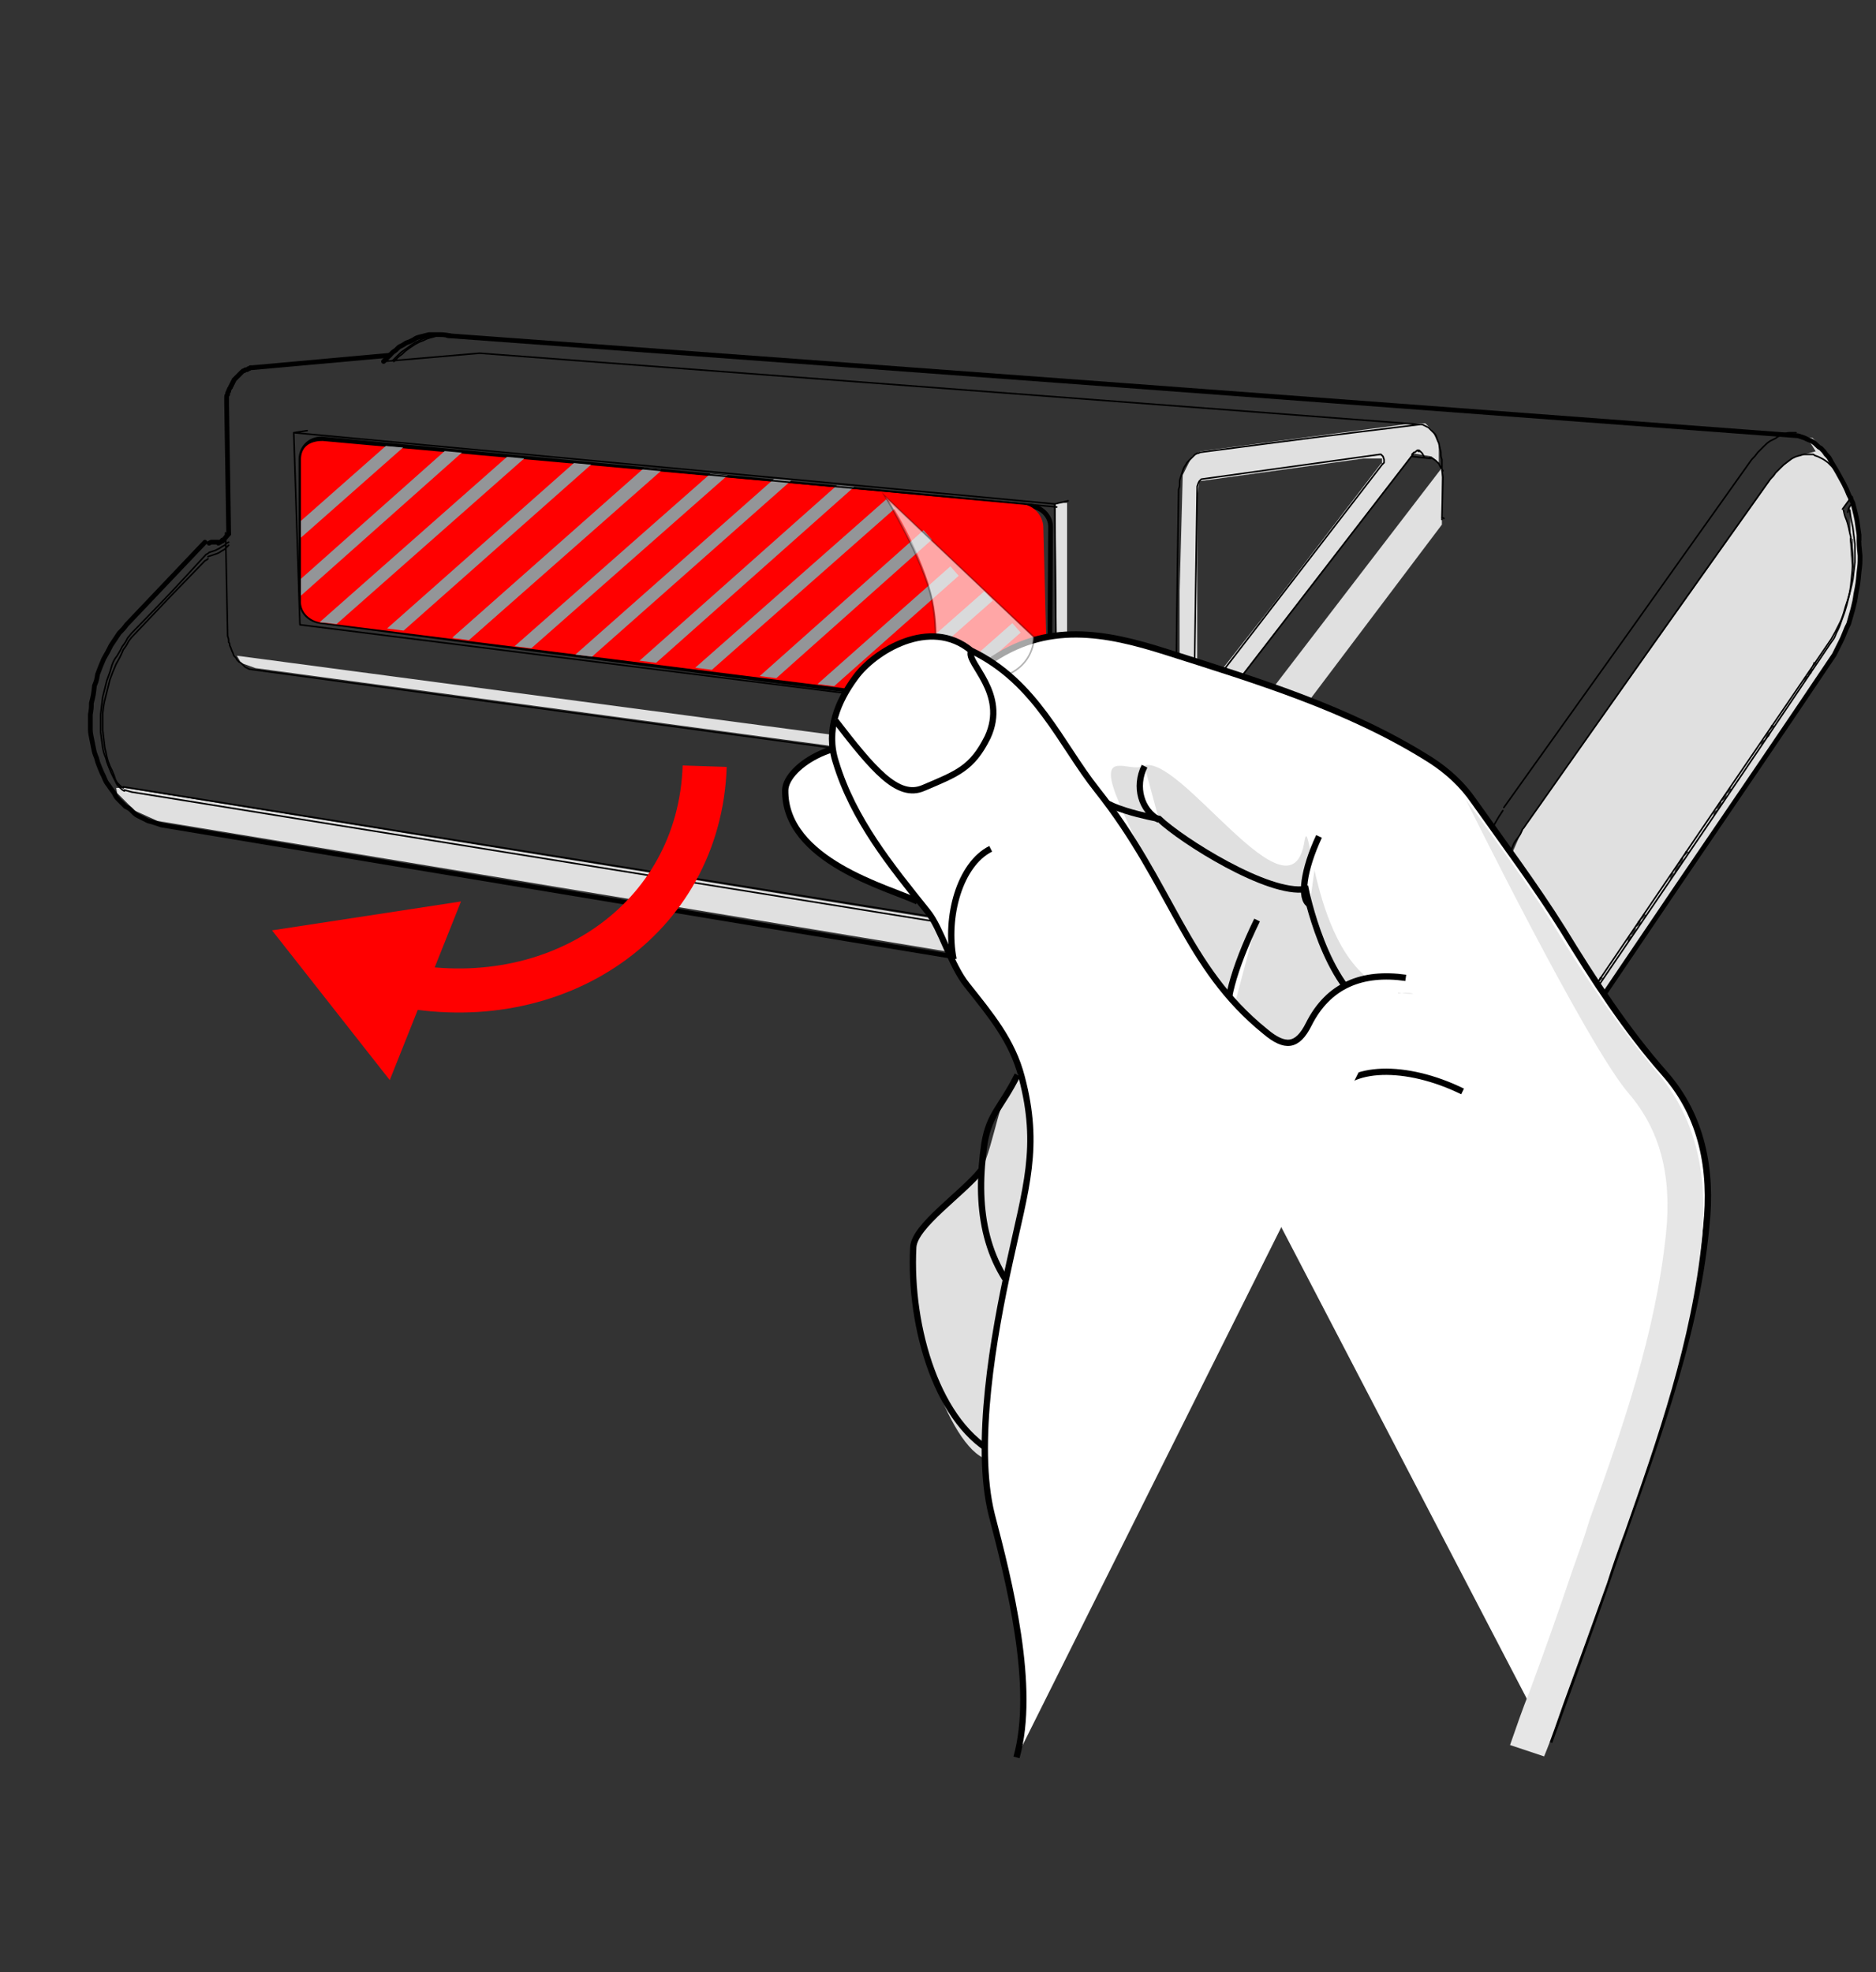 <?xml version="1.0" encoding="UTF-8"?>
<!-- Generator: Adobe Illustrator 27.6.1, SVG Export Plug-In . SVG Version: 6.00 Build 0)  --><svg xmlns="http://www.w3.org/2000/svg" version="1.1" id="Layer_2" x="0px" y="0px" width="298px" height="313.276px" viewBox="0 0 298 313.276" enable-background="new 0 0 298 313.276" xml:space="preserve">
<rect x="0" y="0" width="298" height="313.276" fill="#333333" stroke="none"/>
<g>
	<path fill-rule="evenodd" clip-rule="evenodd" fill="#E0E0E0" d="M227.404,68.244l1.148,2.296v2.952l-1.148-0.984   l-2.952-0.492l-33.787,43.792l-0.82,1.476l-0.164,3.28l0.984,0.656l-0.164,0.492l0.492,0.82   l-0.164,3.608h-2.296L40.59,106.132l-2.296-0.82l-0.656-1.148l146.958,19.518l2.788,0.164V93.831   l0.492-18.37l1.476-2.952l1.312-0.82l33.623-4.428h2.132L227.404,68.244z M289.238,71.033   l1.312,1.64l3.28,5.577v0.984l-0.984,1.476l1.148,4.756l0.328,5.413v-5.248l-0.328-0.164   l-0.164-5.085l0.492-0.492l0.492,0.82l0.82,5.249v4.1l-1.148,7.217l-2.132,5.413l-39.036,57.57   l-2.952,2.952l-2.952,2.46l-2.132,0.656h-3.116L25.009,130.406l-3.608-1.64l-2.788-2.788   l-0.164-0.82h1.312l213.549,34.443h3.936l2.952-1.476l0.328-0.984l-4.756,2.132l-0.82-1.64   l-0.492-1.148l-0.164-1.148l3.772-1.148v-10.825l1.148-5.577l2.296-5.249l1.312-2.132l39.2-55.273   l2.788-2.46l3.608-0.984l-0.82-1.312l-0.164-0.82h0.492L289.238,71.033z M167.702,79.889h1.804v33.787   l-0.492,0.328l-0.82,0.164l-0.328-0.492L167.702,79.889z M229.044,83.334l-28.211,37.396l-3.28,4.756   l-1.476,2.952l-1.968,5.905l0.328-14.925l34.607-45.104V83.334L229.044,83.334L229.044,83.334z    M294.159,90.878l-0.328-5.413l0.328,0.164V90.878z M288.582,105.312l-0.82,0.82l0.328-0.984   L288.582,105.312z M287.762,106.952l-0.656,0.492l0.328-0.984l0.492-0.328L287.762,106.952z    M287.106,107.772l-0.492,0.656v-0.82l0.656-0.328L287.106,107.772z M219.367,73.657l-17.222,22.47   l-11.973,15.253V78.905l0.328-2.46l26.079-3.608h2.952v0.82H219.367z M281.858,115.317l-0.82,0.82   l0.328-0.984L281.858,115.317z M281.037,116.957l-0.656,0.492l0.328-0.984l0.656-0.328   L281.037,116.957z M280.217,117.777l-0.492,0.82v-0.82l0.656-0.328L280.217,117.777z M275.133,125.322   l-0.82,0.82l0.328-0.984L275.133,125.322z M274.149,126.798l-0.656,0.492l0.328-0.984l0.492-0.328   L274.149,126.798z M273.329,128.11l-0.656,0.492l0.328-0.984l0.492-0.328L273.329,128.11z    M272.673,128.93l-0.492,0.82v-0.82l0.656-0.328L272.673,128.93z M268.244,135.327l-0.82,0.82   l0.328-0.984L268.244,135.327z M267.26,136.967l-0.656,0.492l0.328-0.984l0.492-0.328L267.26,136.967z    M266.604,138.115l-0.656,0.492l0.328-0.984l0.656-0.328L266.604,138.115z M265.784,138.935   l-0.492,0.82v-0.82l0.656-0.328L265.784,138.935z M261.52,145.332l-0.82,0.82l0.328-0.984   L261.52,145.332z M260.535,146.808l-0.656,0.492l0.328-0.984l0.492-0.328L260.535,146.808z    M259.715,148.12l-0.656,0.492l0.328-0.984l0.492-0.328L259.715,148.12z M259.059,148.94   l-0.492,0.82v-0.82l0.656-0.328L259.059,148.94z M254.631,155.337l-0.82,0.82l0.328-0.984   L254.631,155.337z M253.811,156.813l-0.656,0.492l0.328-0.984l0.492-0.328L253.811,156.813z    M227.404,160.585l1.968,1.148h-3.28l-4.428-0.656v-0.656l0.328-0.492L227.404,160.585z    M247.25,161.241l2.952-1.148l2.952-2.624l-0.164,0.656l-2.296,2.46l-2.952,1.476h-1.968   l-1.64-0.492l-0.164-0.492L247.25,161.241z"/>
	
		<path fill="none" stroke="#000000" stroke-width="0.249" stroke-linecap="round" stroke-linejoin="round" stroke-miterlimit="10" d="   M221.664,161.241L221.664,161.241c0-0.164,0-0.164,0-0.164s0,0,0-0.164c0,0,0,0,0-0.164c0,0,0,0,0-0.164   c0,0,0,0,0-0.164c0,0,0,0,0-0.164c0-0.164,0,0,0-0.164c0,0,0,0,0-0.164l0,0c0-0.164,0-0.164,0-0.164s0,0,0-0.164    M221.992,161.569L221.992,161.569c-0.164-0.164-0.164-0.164-0.164-0.164s0,0-0.164,0   c0-0.164,0-0.164-0.164-0.164c0,0,0,0,0-0.164l0,0 M221.992,161.569   c0.164,0.164,0.164,0.164,0.328,0.328c0.164,0.164,0.164,0.164,0.164,0.164   c0.164,0.164,0.164,0.164,0.328,0.328 M223.14,162.717c0.164,0.164,0.164,0.164,0.328,0.328   c0,0,0,0,0.164,0c0.328,0.164,0.328,0.164,0.492,0.328 M223.632,163.045   c0.164,0.164,0.164,0.164,0.328,0.328c0.328,0.164,0.328,0.164,0.492,0.328c0,0,0,0,0.164,0    M221.828,160.257l0.328-0.492 M221.992,161.569L221.992,161.569 M221.828,161.405L221.828,161.405   L221.828,161.405 M222.812,162.389L222.812,162.389 M222.32,161.897L222.32,161.897 M222.812,162.389   L222.812,162.389 M222.812,162.389l0.492,0.328l-0.328-0.164l0.164,0.164 M222.648,162.225   L222.648,162.225 M223.96,163.209l-0.328-0.328v-0.164l0.164,0.164 M224.616,163.538L224.616,163.538   L224.616,163.538 M223.632,162.881L223.632,162.881 M223.96,163.209L223.96,163.209L223.96,163.209   L223.96,163.209 M224.616,163.538l0.164,0.164L224.616,163.538 M224.944,163.702l-0.164-0.164   L224.944,163.702l0.328,0.164L224.944,163.702 M225.272,163.866l0.328,0.164L225.272,163.866    M225.928,164.194l-0.492-0.164 M226.256,164.194L226.256,164.194 M226.256,164.194L226.256,164.194    M225.928,164.194L225.928,164.194 M230.193,164.194l-0.328-0.164 M230.356,164.194L230.356,164.194    M231.833,164.85L231.833,164.85 M232.161,165.178L232.161,165.178 M232.981,165.342L232.981,165.342"/>
	
		<path fill="none" stroke="#000000" stroke-width="0.751" stroke-linecap="round" stroke-linejoin="round" stroke-miterlimit="10" d="   M233.145,165.342c0.328,0,0.328,0,0.492,0.164c0.164,0,0.164,0,0.328,0s0.164,0,0.164,0s0,0,0.164,0    M234.129,165.506C233.965,165.506,233.965,165.506,234.129,165.506c-0.164,0-0.164,0-0.328,0   c-0.164,0-0.164,0-0.164,0 M233.637,165.506c0.164,0,0.164,0,0.328,0s0.164,0,0.164,0   c0.164,0,0.164,0,0.164,0 M225.928,164.194L225.928,164.194L225.928,164.194 M225.928,164.194   L225.928,164.194l0.328,0.164h0.328l6.725,1.148 M226.092,164.194L226.092,164.194L226.092,164.194    M226.256,164.194L226.256,164.194 M226.256,164.194L226.256,164.194 M226.256,164.194L226.256,164.194    M226.42,164.194L226.42,164.194 M230.028,163.866l0.328,0.328l0.328,0.328l-0.328-0.164    M230.193,164.194L230.193,164.194 M230.685,164.358l0.164,0.164L230.685,164.358 M231.669,164.85   l-0.328-0.164l-0.492-0.328 M231.341,164.85l0.492,0.164l0.328,0.164l-0.328-0.164 M231.997,165.014   L231.997,165.014 M232.161,165.178l0.492,0.164 M232.981,165.342h-0.164h-0.164l-0.492-0.164h-0.164    M232.653,165.178h0.164l0.328,0.164 M232.981,165.342L232.981,165.342 M233.473,165.506h-0.328    M233.637,165.506h0.164H233.637 M233.801,165.506h0.164H233.801 M234.129,165.506L234.129,165.506"/>
	
		<path fill="none" stroke="#000000" stroke-width="0.249" stroke-linecap="round" stroke-linejoin="round" stroke-miterlimit="10" d="   M242.494,166.818c-0.328-0.164-0.328-0.164-0.656-0.164c-0.656-0.164-0.656-0.164-1.148-0.492   c-0.656-0.328-0.656-0.328-1.148-0.656c-0.492-0.492-0.492-0.492-0.984-0.82   c-0.492-0.492-0.492-0.492-0.984-0.984c-0.492-0.656-0.492-0.656-0.82-1.148   c-0.492-0.656-0.492-0.656-0.82-1.312c-0.328-0.492-0.328-0.492-0.492-0.984 M19.76,125.65   c-0.328-0.164-0.328-0.164-0.656-0.492c-0.328-0.328-0.328-0.328-0.492-0.492   c-0.328-0.656-0.328-0.656-0.656-1.312c-0.328-0.656-0.328-0.656-0.656-1.476   c-0.328-0.82-0.328-0.82-0.492-1.476c-0.328-0.82-0.328-0.82-0.492-1.64   c-0.164-1.312-0.164-1.312-0.328-2.46c0-1.312,0-1.312,0-2.788c0.164-1.312,0.164-1.312,0.328-2.788   c0.328-1.312,0.328-1.312,0.656-2.624c0.492-1.312,0.492-1.312,0.82-2.46   c0.328-0.82,0.328-0.82,0.82-1.476c0.492-0.82,0.492-0.82,0.82-1.476   c0.492-0.656,0.492-0.656,0.82-1.312c0.656-0.82,0.656-0.82,1.476-1.64   c5.577-5.741,5.577-5.741,10.989-11.645c0.328-0.164,0.328-0.164,0.492-0.328   c0.492-0.164,0.492-0.164,0.984-0.328c0.328-0.164,0.328-0.164,0.656-0.328   c0.492-0.328,0.492-0.328,0.82-0.492c0.328-0.328,0.328-0.328,0.656-0.492 M62.404,57.255   c0.492-0.492,0.492-0.492,0.82-0.82c0.492-0.492,0.492-0.492,0.984-0.82   c0.492-0.328,0.492-0.328,1.148-0.82c0.492-0.328,0.492-0.328,1.148-0.656   c0.656-0.328,0.656-0.328,1.148-0.492c0.656-0.164,0.656-0.164,1.148-0.328   c0.656-0.164,0.656-0.164,1.312-0.164c0.656,0,0.656,0,1.148,0 M239.541,158.781   c0.328,0.656,0.328,0.656,0.656,1.312c0.328,0.656,0.328,0.656,0.656,1.148   c0.492,0.492,0.492,0.492,0.82,0.984c0.492,0.492,0.492,0.492,0.82,0.82   c0.492,0.328,0.492,0.328,0.82,0.656c0.492,0.328,0.492,0.328,0.984,0.492   c0.492,0.164,0.492,0.164,0.984,0.328c0.492,0.164,0.492,0.164,0.984,0.164c0.492,0,0.492,0,0.984,0   c0.328-0.164,0.328,0,0.492-0.164c0.82-0.328,0.82-0.328,1.476-0.492   c0.82-0.492,0.82-0.492,1.476-0.984c0.82-0.656,0.82-0.656,1.476-1.312 M240.854,157.633   c0.328,0.492,0.328,0.492,0.656,0.984c0.328,0.492,0.328,0.492,0.656,0.82   c0.328,0.328,0.328,0.492,0.656,0.82c0.328,0.328,0.328,0.328,0.656,0.656   c0.328,0.328,0.328,0.328,0.656,0.492c0.492,0.328,0.492,0.328,0.82,0.492   c0.328,0.164,0.328,0.164,0.656,0.328 M245.446,161.897c0.492,0.164,0.492,0.164,0.82,0.164   c0.492,0,0.492,0,0.82,0c0.492-0.164,0.492-0.164,0.82-0.164c0.492-0.164,0.492-0.164,0.82-0.328   c0.492-0.164,0.492-0.328,0.82-0.492c0.492-0.328,0.492-0.328,0.82-0.492   c0.492-0.328,0.492-0.328,0.82-0.656c0.328-0.492,0.328-0.492,0.82-0.82   c0.328-0.492,0.328-0.492,0.656-0.82c0.492-0.492,0.492-0.492,0.82-0.984 M253.319,157.469   c18.862-27.719,18.862-27.719,37.56-55.437c0.492-0.656,0.492-0.656,0.82-1.476   c0.492-0.984,0.492-0.984,0.82-1.968c0.492-1.312,0.492-1.312,0.82-2.46   c0.328-1.312,0.328-1.312,0.656-2.624c0.164-0.656,0.164-0.656,0.328-1.476   c0.164-1.312,0.164-1.312,0.328-2.788c0-1.312,0-1.312,0-2.788   c-0.164-1.312-0.164-1.312-0.328-2.624c-0.328-1.476-0.328-1.476-0.492-2.788 M235.605,160.421   L20.908,125.814l-1.148-0.328 M25.501,131.062h0.492 M33.373,86.286L33.373,86.286 M34.849,86.122   L34.849,86.122 M34.849,86.122L34.849,86.122 M35.013,86.122L35.013,86.122 M69.457,53.155   l0.656,0.164 M227.076,160.585l0.328,0.164l-5.905-0.984h-0.492 M220.844,159.601h0.328    M227.076,160.585l0.492,0.164l-0.164-0.164 M227.568,160.749l0.164,0.164L227.568,160.749   L227.568,160.749 M227.732,160.913L227.732,160.913l-0.328-0.164 M227.568,160.749l0.82,0.328   l-0.328-0.164 M228.388,161.241l0.164,0.164L228.388,161.241 M228.88,161.569l0.328,0.164l-0.492-0.492   L228.88,161.569 M229.536,162.225l0.328,0.328l-0.656-0.82l0.164,0.164l-0.328-0.328    M229.536,162.225l-0.164-0.164 M229.864,162.553l1.148,1.312l-0.328-0.328 M230.028,162.553   l0.492,0.492l-0.164-0.164 M230.685,163.373l-0.328-0.328 M230.521,163.209l-0.164-0.164l0.656,0.656    M230.521,163.045L230.521,163.045 M231.013,163.702l0.492,0.328l-0.328-0.164 M231.505,164.194   L231.505,164.194 M231.669,164.194l1.148,0.656l0.656,0.328h-0.164 M232.325,164.686l-0.164-0.164    M233.145,165.178l0.328,0.164l-0.164-0.164 M233.637,165.342L233.637,165.342h-0.164 M233.801,165.342   L233.801,165.342h-0.164 M233.965,165.342l0.164,0.164L233.965,165.342 M234.129,165.506   L234.129,165.506 M235.605,160.421l3.936-1.64 M239.705,157.305l0.984,0.164h-0.164l-0.164,0.164   l-0.82,1.148 M240.525,157.469L240.525,157.469 M240.69,157.469l0.328,0.164 M293.503,81.365l0.164-0.656   l0.656-0.984 M250.695,162.881l-0.656,0.656"/>
	
		<path fill="none" stroke="#000000" stroke-width="0.751" stroke-linecap="round" stroke-linejoin="round" stroke-miterlimit="10" d="   M224.616,164.03c-99.558-16.402-99.558-16.402-198.951-32.967c-0.492-0.164-0.492-0.164-0.984-0.328   c-0.492-0.164-0.492-0.164-1.148-0.328c-0.656-0.328-0.656-0.328-1.312-0.656   c-0.656-0.328-0.656-0.328-1.148-0.82c-0.492-0.492-0.492-0.492-1.148-0.82   c-0.492-0.492-0.492-0.492-0.984-0.984c-0.492-0.492-0.492-0.492-0.82-1.148   c-0.492-0.656-0.492-0.656-0.82-1.148c-0.492-0.656-0.492-0.656-0.82-1.476   c-0.328-0.656-0.328-0.656-0.656-1.476c-0.328-0.82-0.328-0.82-0.492-1.476   c-0.328-0.82-0.328-0.82-0.492-1.64c-0.164-0.82-0.164-0.82-0.328-1.64   c-0.164-0.82-0.164-0.82-0.164-1.804s0-0.984,0-1.804c0.164-0.984,0.164-0.984,0.164-1.804   c0.328-1.312,0.328-1.312,0.492-2.788c0.328-0.82,0.328-0.82,0.492-1.804   c0.492-1.312,0.492-1.312,0.984-2.46c0.656-1.148,0.656-1.148,1.148-2.132   c0.656-0.984,0.656-0.984,1.312-1.968c0.656-0.656,0.656-0.656,1.148-1.312   c6.233-6.561,6.233-6.561,12.465-13.121 M71.425,53.319c-0.984-0.164-0.984-0.164-1.968-0.164   c-0.656,0-0.656,0-1.312,0c-0.656,0.164-0.656,0.164-1.312,0.328   c-0.656,0.164-0.656,0.164-1.148,0.492c-0.656,0.328-0.656,0.328-1.148,0.492   c-0.492,0.328-0.492,0.328-1.148,0.656c-0.492,0.492-0.492,0.492-0.984,0.82   c-0.82,0.82-0.82,0.82-1.476,1.476 M235.441,165.67c3.608,0.656,3.608,0.656,7.053,1.148   c0.656,0,0.656,0,1.148,0.164c0.328,0,0.328,0,0.656-0.164c0.656-0.164,0.656-0.164,1.312-0.328   c0.656-0.328,0.656-0.328,1.312-0.492c0.656-0.328,0.656-0.328,1.148-0.656   c0.82-0.656,0.82-0.656,1.64-1.312c1.476-1.476,1.476-1.476,2.788-2.952   c0.656-0.82,0.656-0.82,1.312-1.64c12.629-18.698,12.629-18.698,25.258-37.232   c6.233-9.185,6.233-9.185,12.301-18.206c0.492-0.984,0.492-0.984,0.984-1.968   c0.328-0.656,0.328-0.656,0.656-1.476c0.328-0.82,0.328-0.82,0.656-1.476   c0.328-1.148,0.328-1.148,0.656-2.296c0.328-1.312,0.328-1.312,0.492-2.46   c0.328-1.64,0.328-1.64,0.492-3.444c0.164-1.312,0.164-1.312,0.164-2.624   c-0.164-1.64-0.164-1.64-0.164-3.28c-0.164-1.148-0.164-1.148-0.328-2.296   c-0.164-0.82-0.164-0.82-0.328-1.476c-0.164-0.656-0.164-0.656-0.328-1.312   c-0.164-0.328-0.164-0.328-0.328-0.656 M223.796,163.702l0.82,0.328 M33.209,86.286l0.328-0.164   h1.148h-0.164 M34.685,86.286L34.685,86.286l0.328-0.164l0.328-0.328l-0.164,0.164 M36.326,84.81   l-0.984,1.148 M35.013,86.122L35.013,86.122 M35.341,85.794L35.341,85.794 M220.844,159.765   L220.844,159.765L220.844,159.765 M220.844,159.601L220.844,159.601 M221.5,162.389l0.656,0.492   l-0.328-0.328 M222.32,162.881L222.32,162.881 M224.616,164.03l0.492,0.164L224.616,164.03    M224.944,164.03h0.492H224.944 M225.272,164.03h0.656h-0.164 M225.764,164.194L225.764,164.194    M234.457,165.506l-0.328-0.164L234.457,165.506L234.457,165.506 M234.785,165.67h-0.164l0.492,0.164   l-0.656-0.164 M234.949,165.67h0.328H234.949 M235.113,165.67l0.328,0.164L235.113,165.67    M235.441,165.67L235.441,165.67L235.441,165.67 M245.446,161.897L245.446,161.897"/>
	
		<path fill="none" stroke="#000000" stroke-width="0.249" stroke-linecap="round" stroke-linejoin="round" stroke-miterlimit="10" d="   M225.6,67.424c-17.386,2.132-17.386,2.132-34.935,4.428c-0.328,0.164-0.328,0.164-0.492,0.164   c-0.328,0.164-0.328,0.164-0.492,0.328c-0.164,0.164-0.164,0.164-0.328,0.328   c-0.328,0.328-0.328,0.328-0.492,0.492c-0.328,0.328-0.328,0.328-0.492,0.656   c-0.328,0.492-0.328,0.492-0.492,0.984c-0.164,0.492-0.164,0.492-0.328,0.984   c-0.164,0.492-0.164,0.492-0.164,0.984c0,0.492,0,0.492-0.164,0.984   c-0.328,21.978-0.328,21.978-0.492,43.792c0,0.656,0,0.656,0.164,1.148s0.164,0.492,0.328,0.984   c0.164,0.492,0.164,0.492,0.328,0.82c0.164,0.328,0.164,0.328,0.164,0.492   c0.328,0.328,0.328,0.328,0.492,0.656c0.328,0.328,0.328,0.328,0.492,0.656   c0.328,0.164,0.328,0.164,0.656,0.492c0.328,0.164,0.328,0.164,0.656,0.164 M190.009,126.634   c-75.119-10.169-75.119-10.169-150.403-20.338c-0.328-0.164-0.328-0.164-0.656-0.328   c-0.164-0.164-0.164-0.164-0.328-0.328c-0.328-0.328-0.328-0.328-0.656-0.492   c-0.328-0.328-0.328-0.328-0.492-0.656c-0.164-0.164-0.164-0.164-0.328-0.328   c-0.164-0.492-0.164-0.492-0.328-0.82c-0.164-0.492-0.164-0.492-0.328-0.82   c0-0.328,0-0.328-0.164-0.492c0-0.492,0-0.492-0.164-0.984c-0.164-8.201-0.164-8.201-0.328-16.402    M226.256,72.673c-0.164-0.328-0.164-0.328-0.328-0.656c-0.164-0.164-0.164-0.164-0.328-0.328   c-0.164-0.164-0.164-0.164-0.328-0.164 M225.272,71.525c-0.164,0-0.164,0-0.328,0.164   c-0.164,0.164-0.164,0.164-0.328,0.164c-0.164,0.164-0.164,0.164-0.328,0.328 M224.452,72.181   c-17.222,22.306-17.222,22.306-34.443,44.612c-0.164,0.328-0.164,0.328-0.328,0.656   c-0.164,0.328-0.164,0.328-0.164,0.656c0,0.328,0,0.328,0,0.656c0,1.148,0,1.148,0,2.132   c0.164,0.328,0.164,0.328,0.164,0.656c0.164,0.328,0.164,0.328,0.328,0.656 M225.6,67.424   c0.328,0,0.328,0,0.656,0.164c0.328,0.164,0.328,0.164,0.656,0.328   c0.328,0.328,0.328,0.328,0.492,0.492c0.164,0.164,0.164,0.164,0.328,0.328   c0.328,0.328,0.328,0.328,0.492,0.82c0.164,0.492,0.164,0.492,0.328,0.82   c0.164,0.82,0.164,0.82,0.328,1.476c0,0.656,0,0.656,0.164,1.148c0,0.656,0,0.656,0,1.312    M60.928,57.419l15.253-1.312l149.419,11.317 M225.6,71.689h-0.328 M190.173,121.877l0.492,0.328   l0.492,0.164 M190.009,111.216l-0.164-0.328l-0.164-0.328l0.492-33.295l0.164-0.492l0.164-0.328   l0.164-0.164l0.164-0.164l28.375-3.936h0.164l0.328,0.328l0.164,0.492v0.492l-0.328,0.328   l-28.703,37.232l-0.164,0.164l-0.164,0.164h-0.164L190.009,111.216 M190.993,126.47l-0.492,0.164   h-0.492"/>
	
		<path fill="none" stroke="#000000" stroke-width="0.751" stroke-linecap="round" stroke-linejoin="round" stroke-miterlimit="10" d="   M36.326,84.81c-0.164-10.333-0.164-10.333-0.328-20.666c0-0.164,0-0.164,0-0.492   c0-0.164,0-0.164,0-0.492c0-0.328,0-0.328,0.164-0.492c0-0.328,0-0.328,0.164-0.492   c0-0.164,0-0.164,0.164-0.492c0.164-0.164,0.164-0.164,0.164-0.328   c0.164-0.164,0.164-0.164,0.164-0.328c0.164-0.164,0.164-0.164,0.164-0.328   c0.164-0.164,0.164-0.164,0.164-0.328c0.164-0.164,0.164-0.164,0.328-0.328   c0.164-0.164,0.164-0.164,0.328-0.328c0.164-0.164,0.164-0.164,0.328-0.328   c0.164-0.164,0.164-0.164,0.328-0.328c0.164-0.164,0.164-0.164,0.328-0.164   c0.164-0.164,0.164-0.164,0.328-0.164c0.164,0,0.164,0,0.328-0.164c0.164,0,0.164,0,0.328-0.164   c0.164,0,0.164,0,0.328,0c10.825-0.984,10.825-0.984,21.814-1.968"/>
	
		<path fill="none" stroke="#000000" stroke-width="0.249" stroke-linecap="round" stroke-linejoin="round" stroke-miterlimit="10" d="   M245.61,161.077c-0.492-0.164-0.492-0.164-0.984-0.328c-0.328-0.164-0.328-0.164-0.492-0.328   c-0.328-0.328-0.328-0.164-0.656-0.492c-0.492-0.492-0.492-0.492-0.984-0.984   c-0.492-0.656-0.492-0.656-0.82-1.148c-0.328-0.656-0.328-0.656-0.656-1.312   c-0.328-0.492-0.328-0.492-0.492-0.82 M19.596,125.158c-0.328-0.164-0.328-0.164-0.492-0.328   c-0.328-0.328-0.328-0.328-0.492-0.492c-0.328-0.492-0.328-0.656-0.492-1.148   c-0.328-0.82-0.328-0.82-0.656-1.476c-0.328-0.82-0.328-0.82-0.492-1.476   c-0.164-0.82-0.164-0.82-0.328-1.476c-0.164-1.476-0.164-1.476-0.328-2.788c0-1.312,0-1.312,0-2.624   c0.164-1.476,0.164-1.476,0.492-2.788c0.328-1.312,0.328-1.312,0.656-2.624   c0.492-1.312,0.492-1.312,0.984-2.46c0.656-1.148,0.656-1.148,1.148-2.296   c0.492-0.656,0.492-0.656,0.82-1.312c0.492-0.656,0.492-0.656,0.984-1.148   c5.577-5.905,5.577-5.905,11.153-11.645c0.328-0.164,0.328-0.164,0.492-0.328 M33.045,88.418   c0.492-0.164,0.492-0.164,0.984-0.328c0.492-0.164,0.492-0.164,0.82-0.328   c0.492-0.328,0.492-0.328,0.82-0.492c0.328-0.328,0.328-0.328,0.656-0.656 M71.097,53.319   c-0.492,0-0.492,0-0.984,0c-0.656,0-0.656,0-1.148,0.164c-0.656,0.164-0.656,0.164-1.148,0.328   c-0.656,0.328-0.656,0.328-1.148,0.492c-0.656,0.328-0.656,0.328-1.148,0.656   c-0.492,0.328-0.492,0.328-1.148,0.82c-0.492,0.492-0.492,0.492-0.984,0.82   c-0.492,0.492-0.492,0.492-0.82,0.82 M235.277,159.765c-0.328-0.82-0.328-0.82-0.656-1.476   c-0.328-1.148-0.328-1.148-0.656-2.132c-0.164-0.656-0.164-0.656-0.328-1.312   c-0.164-0.984-0.164-0.984-0.328-1.968c-0.164-1.64-0.164-1.64-0.328-3.28c0-1.148,0-1.148,0-2.132   c0-1.148,0-1.148,0.164-2.296c0.328-1.804,0.328-1.804,0.492-3.444   c0.328-1.148,0.328-1.148,0.492-2.296c0.328-1.148,0.328-1.148,0.656-2.132   c0.492-1.476,0.492-1.476,0.984-2.952c0.492-0.984,0.492-0.984,0.82-1.804   c0.492-0.82,0.492-0.82,0.82-1.64c0.656-1.148,0.656-1.148,1.312-2.132 M238.885,128.274   c19.682-27.555,19.682-27.555,39.364-55.273c0.492-0.492,0.492-0.492,0.984-1.148   c0.492-0.492,0.492-0.492,0.984-0.984c0.492-0.492,0.492-0.492,0.984-0.82   c0.328-0.164,0.328-0.164,0.656-0.328c0.328-0.164,0.328-0.164,0.492-0.328   c0.492-0.164,0.492-0.328,1.148-0.492c0.492-0.164,0.492-0.164,1.148-0.164c0.328,0,0.328,0,0.656,0    M239.213,158.125c-0.492-1.148-0.492-1.148-0.82-2.132c-0.328-0.82-0.328-0.82-0.492-1.64   c-0.164-0.82-0.164-0.82-0.328-1.64c-0.164-0.984-0.164-0.984-0.328-1.804   c0-0.984,0-0.984-0.164-1.804c0-0.984,0-0.984,0-1.804c0-0.82,0-0.984,0.164-1.968   c0.164-0.984,0.164-0.984,0.328-1.968c0.164-0.984,0.164-0.984,0.328-1.804   c0.328-0.984,0.328-0.984,0.492-1.804c0.328-0.82,0.328-0.82,0.492-1.804   c0.328-0.82,0.328-0.82,0.656-1.64c0.328-0.82,0.328-0.82,0.656-1.64   c0.328-0.82,0.328-0.82,0.82-1.476c0.492-0.656,0.492-0.656,0.82-1.476 M242.002,131.554   c19.518-27.719,19.518-27.719,39.2-55.437c0.492-0.492,0.492-0.492,0.82-0.984   c0.656-0.656,0.656-0.656,1.312-1.312c0.656-0.492,0.656-0.492,1.312-0.984   c0.656-0.328,0.656-0.328,1.312-0.492c0.492-0.164,0.492-0.164,0.984-0.164c0.492,0,0.492,0,0.82,0   c0.328,0,0.328,0,0.492,0.164c0.492,0.164,0.492,0.164,0.82,0.328   c0.656,0.328,0.656,0.328,1.312,0.82c0.656,0.656,0.656,0.656,1.148,1.148   c0.492,0.82,0.492,0.82,0.984,1.476 M245.61,161.077c0.492,0.164,0.492,0.164,0.984,0.164   c0.656,0,0.656,0,1.148-0.164c0.328-0.164,0.328-0.164,0.656-0.164   c0.656-0.328,0.656-0.328,1.148-0.492c0.328-0.164,0.328-0.164,0.656-0.328   c0.656-0.492,0.656-0.492,1.148-0.82c0.328-0.328,0.328-0.328,0.656-0.492   c0.492-0.656,0.492-0.656,0.984-1.148 M252.827,157.469c19.026-28.047,19.026-28.047,38.052-55.929   c0.656-1.148,0.656-1.148,1.148-2.132c0.492-0.984,0.492-0.984,0.82-1.968   c0.328-1.148,0.328-1.148,0.656-2.132c0.328-1.148,0.328-1.148,0.492-2.296   c0.164-1.64,0.164-1.64,0.328-3.28c0-1.476,0-1.476-0.164-2.952   c-0.164-0.82-0.164-0.82-0.164-1.476c-0.164-0.656-0.164-0.656-0.328-1.476   c-0.164-0.656-0.164-0.656-0.328-1.148c-0.328-0.82-0.328-0.82-0.492-1.64 M243.15,160.585   l2.46,0.492 M240.854,155.829l-1.476,2.132l-4.1,1.64L19.596,124.994 M71.261,53.319h0.328    M190.993,122.862l-0.164-0.656l-0.328-0.492l-0.164-0.164l-0.656-0.164 M190.829,139.099l-0.164-0.82   l0.492,2.296 M190.501,137.459v-0.492l0.164,1.312v-0.164 M190.829,138.443v-0.164l0.164,0.82    M190.829,138.279v-0.328 M190.501,137.131v-0.492l0.164,0.82 M190.501,136.639v-0.82V136.639    M190.501,135.327v1.64 M190.501,135.819v-0.82v0.328 M190.501,134.835v0.164V134.835    M190.501,134.999l0.164-1.312v0.164 M190.501,134.015l0.164-0.82v0.492 M190.501,133.359l0.164-0.82   l-0.164,0.492 M190.829,132.539l0.164-0.492v3.444 M191.321,141.723l-0.492-3.772l-0.164-2.132    M190.829,139.755l-0.164-0.656 M190.829,138.443l0.164,0.656 M190.829,134.999L190.829,134.999v-0.164   V134.999 M190.829,135.163L190.829,135.163 M190.829,134.671v0.328l0,0 M190.829,132.046l0.164-9.349    M190.993,123.026L190.993,123.026 M191.649,118.761L191.649,118.761 M192.469,141.887l0.328-0.984v0.164    M192.633,141.559L192.633,141.559 M192.797,140.903v-0.164l0,0 M192.797,140.411l-0.164,0.492   L192.797,140.411 M193.289,138.279l0.328-1.312 M196.077,131.554l0.328-0.984 M196.733,129.75   l0.492-1.148v0.164 M197.225,128.602l0.82-1.64 M198.373,126.142l0.656-1.148l-0.328,0.492    M199.029,125.158l0.82-1.312 M224.288,72.509l2.952,0.328 M227.076,72.673l0.492,0.164l0.492,0.328   l0,0 M228.06,73.165l0.492,0.492l0.328,0.656 M229.044,82.186l0.328,0.164L229.044,82.186    M229.044,82.514L229.044,82.514 M229.044,82.35L229.044,82.35 M229.208,75.789l-0.164,6.561    M229.208,75.789l-0.164-1.148 M228.88,74.149l0.164,0.328 M229.044,74.477l0.164,0.328 M245.938,161.241   h-0.328 M292.683,80.873l1.312-1.804 M291.37,73.985l-0.164-0.328"/>
	
		<path fill="none" stroke="#000000" stroke-width="0.751" stroke-linecap="round" stroke-linejoin="round" stroke-miterlimit="10" d="   M71.097,53.319c107.266,7.873,107.266,7.873,214.533,15.91c0.492,0.164,0.492,0.164,0.984,0.328   c0.656,0.328,0.656,0.328,1.148,0.492c0.492,0.328,0.492,0.328,0.82,0.656   c0.328,0.328,0.328,0.328,0.656,0.492c0.492,0.492,0.492,0.492,0.82,0.984   c0.492,0.492,0.492,0.492,0.82,1.148c0.984,1.64,0.984,1.64,1.968,3.444   c0.492,0.984,0.492,0.984,0.82,1.804c0.164,0.328,0.164,0.328,0.328,0.656 M293.995,79.069   L293.995,79.069"/>
	
		<path fill="none" stroke="#000000" stroke-width="0.249" stroke-linecap="round" stroke-linejoin="round" stroke-miterlimit="10" d="   M46.659,68.736l120.88,11.317l0.328,34.279L47.643,99.243L46.659,68.736l2.132-0.328 M167.538,80.053   l2.132-0.492 M169.343,113.841l-1.64,0.492"/>
</g>
<path fill="none" stroke="#000000" stroke-width="0.75" stroke-miterlimit="10" d="M47.807,95.307V73.001  c0-1.804,1.312-3.28,3.28-3.28l112.351,10.661c1.804,0,3.444,1.476,3.444,3.28l-0.164,26.407  c0,1.804-1.64,3.28-3.608,3.28L51.087,98.751C49.119,98.587,47.807,97.111,47.807,95.307z"/>
<g>
	<path fill="none" stroke="#FF0000" stroke-width="7" stroke-linejoin="round" d="M111.937,121.713   c-0.82,24.438-23.618,39.856-48.877,34.607"/>
	<g>
		<polygon fill="#FF0000" points="73.229,143.2 43.214,147.792 61.912,171.574   "/>
	</g>
</g>
<g id="Layer_2_00000021078913781138752720000006570612390272582049_">
	<path fill="#FF0000" d="M47.807,95.307V73.001c0-1.968,1.312-2.952,3.444-2.952l110.711,10.005   c2.132,0,3.772,1.804,3.772,3.772l0.656,25.587c0,1.968-1.968,3.608-4.264,3.444L51.251,98.915   C49.283,98.751,47.643,97.275,47.807,95.307z M51.251,70.048l111.859,10.005"/>
	<path fill="#E0E0E0" d="M184.104,214.054c-6.725,13.941-19.19,21.65-27.883,17.55   c-6.233-2.952-12.629-23.946-11.153-33.459c0.656-3.936,9.021-8.365,10.825-12.301   c2.132-4.264,2.788-12.137,5.741-15.089c6.397-6.561,12.793,7.873,18.698,10.661   C189.189,185.516,190.829,200.113,184.104,214.054z"/>
	<g>
		<g>
			<g>
				<g>
					<g>
						<g>
							<g>
								<g>
									<g>
										<defs>
											<path id="SVGID_1_" d="M47.807,100.719v-27.719c0-1.968,2.296-3.116,4.592-2.952l112.023,10.005             c2.132,0,3.772,1.804,3.772,3.772l-0.984,25.587c0,1.968-1.968,3.608-4.1,3.444             L51.579,104.656C49.119,104.328,47.643,102.688,47.807,100.719z M52.399,70.048l111.859,10.005"/>
										</defs>
										<clipPath id="SVGID_00000145769308100907289770000003922169646166636439_">
											<use xmlns:xlink="http://www.w3.org/1999/xlink" overflow="visible" xlink:href="#SVGID_1_"/>
										</clipPath>
										
											<line clip-path="url(#SVGID_00000145769308100907289770000003922169646166636439_)" fill="none" stroke="#939598" stroke-width="2" stroke-linecap="round" stroke-linejoin="round" stroke-miterlimit="10" x1="34.521" y1="95.799" x2="66.669" y2="67.424"/>
									</g>
								</g>
							</g>
						</g>
					</g>
				</g>
			</g>
		</g>
		<g>
			<g>
				<g>
					<g>
						<g>
							<g>
								<g>
									<g>
										<defs>
											<path id="SVGID_00000058559522386042977350000003839263036624170681_" d="M47.807,100.719V73.657             c0-1.968,2.296-3.772,4.592-3.772l112.023,10.005c2.132,0,3.772,1.804,3.772,3.772             l-0.984,25.587c0,1.968-1.968,3.608-4.1,3.444L51.579,104.492             C49.119,104.328,47.643,102.688,47.807,100.719z M52.399,70.048l111.859,10.005"/>
										</defs>
										<clipPath id="SVGID_00000176725415633575532000000013430037427757996433_">
											<use xmlns:xlink="http://www.w3.org/1999/xlink" overflow="visible" xlink:href="#SVGID_00000058559522386042977350000003839263036624170681_"/>
										</clipPath>
										
											<line clip-path="url(#SVGID_00000176725415633575532000000013430037427757996433_)" fill="none" stroke="#939598" stroke-width="2" stroke-linecap="round" stroke-linejoin="round" stroke-miterlimit="10" x1="39.442" y1="100.719" x2="73.393" y2="70.54"/>
									</g>
								</g>
							</g>
						</g>
					</g>
				</g>
			</g>
		</g>
		<g>
			<g>
				<g>
					<g>
						<g>
							<g>
								<g>
									<g>
										<defs>
											<path id="SVGID_00000115494027888472386070000009924887075642897854_" d="M47.807,95.307l0.656-16.73             c0-1.968,1.64-8.693,3.772-8.693l112.023,10.005c2.132,0,3.772,1.804,3.772,3.772             l-0.984,25.587c0,1.968-1.968,3.608-4.1,3.444L51.579,98.915             C49.283,98.915,47.643,97.275,47.807,95.307z M52.399,70.048l111.859,10.005"/>
										</defs>
										<clipPath id="SVGID_00000038409387144696895990000002217821073851735988_">
											<use xmlns:xlink="http://www.w3.org/1999/xlink" overflow="visible" xlink:href="#SVGID_00000115494027888472386070000009924887075642897854_"/>
										</clipPath>
										
											<line clip-path="url(#SVGID_00000038409387144696895990000002217821073851735988_)" fill="none" stroke="#939598" stroke-width="2" stroke-linecap="round" stroke-linejoin="round" stroke-miterlimit="10" x1="39.934" y1="109.74" x2="83.234" y2="71.525"/>
									</g>
								</g>
							</g>
						</g>
					</g>
				</g>
			</g>
		</g>
		<g>
			<g>
				<g>
					<g>
						<g>
							<g>
								<g>
									<g>
										<defs>
											<path id="SVGID_00000078003449920753396860000014559794301389144985_" d="M47.807,94.815V73.001             c0-1.968,2.296-3.116,4.592-2.952l112.023,10.005c2.132,0,3.772,1.804,3.772,3.772             l-0.984,25.587c0,1.968-1.968,3.608-4.1,3.444L51.743,98.587             C49.283,98.423,47.643,96.783,47.807,94.815z M51.087,69.72l113.171,10.169"/>
										</defs>
										<clipPath id="SVGID_00000164473603633754660160000016263939427669879981_">
											<use xmlns:xlink="http://www.w3.org/1999/xlink" overflow="visible" xlink:href="#SVGID_00000078003449920753396860000014559794301389144985_"/>
										</clipPath>
										
											<line clip-path="url(#SVGID_00000164473603633754660160000016263939427669879981_)" fill="none" stroke="#939598" stroke-width="2" stroke-linecap="round" stroke-linejoin="round" stroke-miterlimit="10" x1="51.251" y1="110.232" x2="94.223" y2="72.181"/>
									</g>
								</g>
							</g>
						</g>
					</g>
				</g>
			</g>
		</g>
		<g>
			<g>
				<g>
					<g>
						<g>
							<g>
								<g>
									<g>
										<defs>
											<path id="SVGID_00000183955989732821754420000006767978731064522425_" d="M48.627,95.143L47.807,73.001             c0-1.968,2.296-3.116,4.592-2.952l112.023,10.005c2.132,0,3.772,1.804,3.772,3.772             l-0.984,25.587c0,1.968-1.968,3.608-4.1,3.444L52.563,98.915             C50.103,98.751,48.463,97.111,48.627,95.143z M51.087,69.72l113.171,10.169"/>
										</defs>
										<clipPath id="SVGID_00000181789165736543808120000000053105237615903927_">
											<use xmlns:xlink="http://www.w3.org/1999/xlink" overflow="visible" xlink:href="#SVGID_00000183955989732821754420000006767978731064522425_"/>
										</clipPath>
										
											<line clip-path="url(#SVGID_00000181789165736543808120000000053105237615903927_)" fill="none" stroke="#939598" stroke-width="2" stroke-linecap="round" stroke-linejoin="round" stroke-miterlimit="10" x1="62.896" y1="110.56" x2="104.228" y2="74.149"/>
									</g>
								</g>
							</g>
						</g>
					</g>
				</g>
			</g>
		</g>
		<g>
			<g>
				<g>
					<g>
						<g>
							<g>
								<g>
									<g>
										<defs>
											<path id="SVGID_00000145058611019037551180000003434260786017877158_" d="M48.627,95.143L47.807,73.657             c0-1.968,2.296-3.772,4.592-3.772l112.023,10.005c2.132,0,3.772,1.804,3.772,3.772             l-0.984,25.587c0,1.968-1.968,3.608-4.1,3.444L52.563,98.751             C50.103,98.751,48.463,97.111,48.627,95.143z M52.399,70.048l111.859,10.005"/>
										</defs>
										<clipPath id="SVGID_00000155827464093731883390000003301233108069194410_">
											<use xmlns:xlink="http://www.w3.org/1999/xlink" overflow="visible" xlink:href="#SVGID_00000145058611019037551180000003434260786017877158_"/>
										</clipPath>
										
											<line clip-path="url(#SVGID_00000155827464093731883390000003301233108069194410_)" fill="none" stroke="#939598" stroke-width="2" stroke-linecap="round" stroke-linejoin="round" stroke-miterlimit="10" x1="62.896" y1="110.56" x2="105.704" y2="72.673"/>
									</g>
								</g>
							</g>
						</g>
					</g>
				</g>
			</g>
		</g>
		<g>
			<g>
				<g>
					<g>
						<g>
							<g>
								<g>
									<g>
										<defs>
											<path id="SVGID_00000039117396759385384230000003348234595187969679_" d="M47.807,95.307V73.001             c0-1.968,1.148-3.28,3.28-3.28l113.171,10.169c2.132,0,3.772,1.804,3.772,3.772             l-0.984,25.587c0,1.968-1.968,3.608-4.1,3.444L51.579,98.915             C49.283,98.915,47.643,97.275,47.807,95.307z M52.399,70.048l111.859,10.005"/>
										</defs>
										<clipPath id="SVGID_00000100342560140419577060000001593195175073352100_">
											<use xmlns:xlink="http://www.w3.org/1999/xlink" overflow="visible" xlink:href="#SVGID_00000039117396759385384230000003348234595187969679_"/>
										</clipPath>
										
											<line clip-path="url(#SVGID_00000100342560140419577060000001593195175073352100_)" fill="none" stroke="#939598" stroke-width="2" stroke-linecap="round" stroke-linejoin="round" stroke-miterlimit="10" x1="73.721" y1="111.052" x2="115.053" y2="74.641"/>
									</g>
								</g>
							</g>
						</g>
					</g>
				</g>
			</g>
		</g>
		<g>
			<g>
				<g>
					<g>
						<g>
							<g>
								<g>
									<g>
										<defs>
											<path id="SVGID_00000010302415015475191140000007386596486184254120_" d="M47.807,95.307V72.673             c0-1.968,1.804-3.608,4.1-3.444l112.515,10.825c2.132,0,3.772,1.804,3.772,3.772             l-0.984,25.587c0,1.968-1.968,3.608-4.1,3.444L51.743,99.079             C49.283,98.915,47.643,97.275,47.807,95.307z M52.399,70.048l111.859,10.005"/>
										</defs>
										<clipPath id="SVGID_00000122713167452326983670000013436071374515423885_">
											<use xmlns:xlink="http://www.w3.org/1999/xlink" overflow="visible" xlink:href="#SVGID_00000010302415015475191140000007386596486184254120_"/>
										</clipPath>
										
											<line clip-path="url(#SVGID_00000122713167452326983670000013436071374515423885_)" fill="none" stroke="#939598" stroke-width="2" stroke-linecap="round" stroke-linejoin="round" stroke-miterlimit="10" x1="84.546" y1="111.38" x2="125.714" y2="74.969"/>
									</g>
								</g>
							</g>
						</g>
					</g>
				</g>
			</g>
		</g>
		<g>
			<g>
				<g>
					<g>
						<g>
							<g>
								<g>
									<g>
										<defs>
											<path id="SVGID_00000110446541091932253730000009925554188068760501_" d="M48.627,95.143L48.463,78.577             c0-1.968,1.64-8.693,3.772-8.693l112.023,10.005c2.132,0,3.772,1.804,3.772,3.772             l-0.984,25.587c0,1.968-1.968,3.608-4.1,3.444L52.399,98.751             C50.103,98.751,48.463,97.111,48.627,95.143z M51.087,69.72l113.171,10.169"/>
										</defs>
										<clipPath id="SVGID_00000062910847553004745120000000694476347092032689_">
											<use xmlns:xlink="http://www.w3.org/1999/xlink" overflow="visible" xlink:href="#SVGID_00000110446541091932253730000009925554188068760501_"/>
										</clipPath>
										
											<line clip-path="url(#SVGID_00000062910847553004745120000000694476347092032689_)" fill="none" stroke="#939598" stroke-width="2" stroke-linecap="round" stroke-linejoin="round" stroke-miterlimit="10" x1="95.863" y1="111.38" x2="137.031" y2="74.805"/>
									</g>
								</g>
							</g>
						</g>
					</g>
				</g>
			</g>
		</g>
		<g>
			<g>
				<g>
					<g>
						<g>
							<g>
								<g>
									<g>
										<defs>
											<path id="SVGID_00000165225718939708636370000011195238891523401368_" d="M48.627,95.143L48.463,78.577             c0-1.968,1.64-8.693,3.772-8.693l112.023,10.005c2.132,0,3.772,1.804,3.772,3.772             l-0.984,25.587c0,1.968-1.968,3.608-4.1,3.444L52.399,98.751             C50.103,98.751,48.463,97.111,48.627,95.143z M52.399,70.048l111.859,10.005"/>
										</defs>
										<clipPath id="SVGID_00000048498625646618247840000000500843845082725511_">
											<use xmlns:xlink="http://www.w3.org/1999/xlink" overflow="visible" xlink:href="#SVGID_00000165225718939708636370000011195238891523401368_"/>
										</clipPath>
										
											<line clip-path="url(#SVGID_00000048498625646618247840000000500843845082725511_)" fill="none" stroke="#939598" stroke-width="2" stroke-linejoin="round" stroke-miterlimit="10" x1="104.064" y1="113.021" x2="141.46" y2="80.053"/>
									</g>
								</g>
							</g>
						</g>
					</g>
				</g>
			</g>
		</g>
		<g>
			<g>
				<g>
					<g>
						<g>
							<g>
								<g>
									<g>
										<defs>
											<path id="SVGID_00000124162184672781363390000005204641562921496448_" d="M49.283,95.307L48.463,78.577             c0-1.968,1.64-8.693,3.772-8.693l112.023,10.005c2.132,0,3.772,1.804,3.772,3.772             l-0.984,25.587c0,1.968-1.968,3.608-4.1,3.444L53.055,98.915             C50.595,98.915,49.119,97.275,49.283,95.307z M52.399,70.048l111.859,10.005"/>
										</defs>
										<clipPath id="SVGID_00000129921522838226865890000017769507702660334232_">
											<use xmlns:xlink="http://www.w3.org/1999/xlink" overflow="visible" xlink:href="#SVGID_00000124162184672781363390000005204641562921496448_"/>
										</clipPath>
										
											<line clip-path="url(#SVGID_00000129921522838226865890000017769507702660334232_)" fill="none" stroke="#939598" stroke-width="2" stroke-linejoin="round" stroke-miterlimit="10" x1="115.873" y1="113.021" x2="147.364" y2="84.974"/>
									</g>
								</g>
							</g>
						</g>
					</g>
				</g>
			</g>
		</g>
		<g>
			<g>
				<g>
					<g>
						<g>
							<g>
								<g>
									<g>
										<defs>
											<path id="SVGID_00000028318670646900867230000009766519703439383726_" d="M48.791,95.307L47.807,72.673             c0-1.968,2.296-2.624,4.592-2.624l112.023,10.005c2.132,0,3.772,1.804,3.772,3.772             l-0.984,25.587c0,1.968-1.968,3.608-4.1,3.444L52.563,98.915             C50.103,98.751,48.791,97.111,48.791,95.307z M52.399,70.048l111.859,10.005"/>
										</defs>
										<clipPath id="SVGID_00000101817287321672878700000015795974785904020394_">
											<use xmlns:xlink="http://www.w3.org/1999/xlink" overflow="visible" xlink:href="#SVGID_00000028318670646900867230000009766519703439383726_"/>
										</clipPath>
										
											<line clip-path="url(#SVGID_00000101817287321672878700000015795974785904020394_)" fill="none" stroke="#939598" stroke-width="2" stroke-linejoin="round" stroke-miterlimit="10" x1="125.714" y1="113.677" x2="151.629" y2="90.714"/>
									</g>
								</g>
							</g>
						</g>
					</g>
				</g>
			</g>
		</g>
		<g>
			<g>
				<g>
					<g>
						<g>
							<g>
								<g>
									<g>
										<defs>
											<path id="SVGID_00000073706136351837733440000012682804834224349089_" d="M48.627,95.143l-0.164-22.47             c0-1.968,1.804-3.608,4.1-3.444l111.695,10.825c2.132,0,3.772,1.804,3.772,3.772             l-0.984,25.587c0,1.968-1.968,3.608-4.1,3.444L52.399,98.915             C50.103,98.751,48.463,97.111,48.627,95.143z M52.399,70.048l111.859,10.005"/>
										</defs>
										<clipPath id="SVGID_00000120537337505153620650000005177001174945462191_">
											<use xmlns:xlink="http://www.w3.org/1999/xlink" overflow="visible" xlink:href="#SVGID_00000073706136351837733440000012682804834224349089_"/>
										</clipPath>
										
											<line clip-path="url(#SVGID_00000120537337505153620650000005177001174945462191_)" fill="none" stroke="#939598" stroke-width="2" stroke-linejoin="round" stroke-miterlimit="10" x1="133.587" y1="115.317" x2="157.041" y2="94.651"/>
									</g>
								</g>
							</g>
						</g>
					</g>
				</g>
			</g>
		</g>
		<g>
			<g>
				<g>
					<g>
						<g>
							<g>
								<g>
									<g>
										<defs>
											<path id="SVGID_00000134959846513630963290000014936327588070828435_" d="M48.627,95.143L47.807,73.001             c0-1.968,3.28-3.116,5.577-2.952l111.039,10.005c2.132,0,3.772,1.804,3.772,3.772             l-0.984,25.587c0,1.968-1.968,3.608-4.1,3.444L52.563,98.915             C50.103,98.751,48.463,97.111,48.627,95.143z M52.399,70.048l111.859,10.005"/>
										</defs>
										<clipPath id="SVGID_00000004547167212376041600000001681740169840090240_">
											<use xmlns:xlink="http://www.w3.org/1999/xlink" overflow="visible" xlink:href="#SVGID_00000134959846513630963290000014936327588070828435_"/>
										</clipPath>
										
											<line clip-path="url(#SVGID_00000004547167212376041600000001681740169840090240_)" fill="none" stroke="#939598" stroke-width="2" stroke-linejoin="round" stroke-miterlimit="10" x1="143.428" y1="115.645" x2="161.47" y2="99.735"/>
									</g>
								</g>
							</g>
						</g>
					</g>
				</g>
			</g>
		</g>
		<g>
			<g>
				<g>
					<g>
						<g>
							<g>
								<g>
									<g>
										<defs>
											<path id="SVGID_00000176734750850735391960000008674501997634450572_" d="M47.807,93.339V73.001             c0-1.968,4.1-3.116,6.233-2.952l110.219,10.005c2.132,0,3.772,1.804,3.772,3.772             l-0.984,25.587c0,1.968-1.968,3.608-4.1,3.444L52.399,98.915             C50.103,98.751,47.643,95.307,47.807,93.339z M52.399,70.048l111.039,10.333"/>
										</defs>
										<clipPath id="SVGID_00000059301361387654408670000014713904289271275931_">
											<use xmlns:xlink="http://www.w3.org/1999/xlink" overflow="visible" xlink:href="#SVGID_00000176734750850735391960000008674501997634450572_"/>
										</clipPath>
										
											<line clip-path="url(#SVGID_00000059301361387654408670000014713904289271275931_)" fill="none" stroke="#939598" stroke-width="2" stroke-linecap="round" stroke-linejoin="round" stroke-miterlimit="10" x1="153.105" y1="116.629" x2="194.437" y2="80.053"/>
									</g>
								</g>
							</g>
						</g>
					</g>
				</g>
			</g>
		</g>
	</g>
	<path fill="none" d="M161.142,109.576l-12.957-6.561c0,0,2.788,8.037,2.46-4.92   c-0.492-12.793-13.449-22.142-13.449-22.142l24.438,0.984c2.132,0,3.772,1.804,3.772,4.1   l-0.82,26.735C164.422,108.92,162.126,109.576,161.142,109.576z"/>
	<path fill="#FFFFFF" stroke="#000000" stroke-miterlimit="10" d="M156.877,105.312   c9.349-6.725,18.862-4.756,28.211-1.804c14.433,4.592,29.195,9.021,42.152,17.222   c2.788,1.804,5.085,3.936,6.889,6.561c4.756,6.725,9.677,13.285,14.105,20.338   c4.92,8.037,10.005,15.91,16.238,22.962c5.905,6.725,7.545,15.253,6.561,24.274   c-1.804,19.026-9.021,36.576-15.089,54.289c-3.116,9.185-6.561,18.37-9.841,27.555"/>
	<path fill="none" stroke="#000000" stroke-miterlimit="10" d="M161.634,170.754   c-2.624,5.249-4.428,6.069-5.249,10.825c-1.476,9.841-0.164,19.026,6.561,25.587"/>
	<path fill="none" stroke="#000000" stroke-miterlimit="10" d="M155.893,185.844   c-2.952,3.772-10.661,8.857-10.825,12.301c-0.656,12.793,3.936,28.375,13.449,32.967"/>
	<path fill="#FFFFFF" stroke="#000000" stroke-miterlimit="10" d="M211.823,174.035   c2.296-4.756,11.481-5.085,20.502-0.656"/>
	<path fill="#E6E6E6" d="M239.869,277.201c0.984-2.788,1.968-5.741,3.116-8.529   c2.296-6.233,4.592-12.629,6.725-19.026c0.984-2.788,1.968-5.413,2.788-8.201   c5.249-14.597,10.497-29.687,12.137-45.432c0.984-9.349-0.984-16.566-5.905-22.306   c-6.561-7.545-25.915-46.745-25.915-46.745c0.984,1.476,2.132,2.788,3.116,4.264   c3.772,5.249,7.709,10.661,11.153,16.238c4.592,7.545,9.841,15.418,16.074,22.798   c5.905,6.889,8.201,15.582,7.217,26.407c-1.64,16.402-7.053,31.819-12.301,46.745   c-0.984,2.624-1.968,5.413-2.788,8.037c-2.296,6.397-4.592,12.793-6.889,19.026   c-0.984,2.788-1.968,5.741-3.116,8.529L239.869,277.201z"/>
	<path fill="#E0E0E0" d="M222.976,157.797c6.233,0.656-9.349-3.444-13.777,11.153   c-2.624,8.693-25.094-24.93-31.983-42.808c-2.624-7.053,2.296-3.444,4.264-4.428   c5.577-2.788,23.618,26.079,25.751,11.809C208.214,128.11,208.542,156.157,222.976,157.797z"/>
	<path fill="#FFFFFF" stroke="#000000" stroke-miterlimit="10" d="M181.808,121.713   c-1.64,3.28-0.492,7.053,2.296,8.529"/>
	<path fill="#FFFFFF" stroke="#000000" stroke-miterlimit="10" d="M209.526,132.867   c-2.46,5.249-3.116,10.005-1.476,10.825"/>
	<path fill="none" stroke="#000000" stroke-miterlimit="10" d="M174.427,125.486   c-1.312,2.624,9.677,4.592,9.677,4.592c3.608,3.444,17.386,12.137,23.29,11.153   c0,0,3.116,15.746,10.825,19.518"/>
	<path fill="#FFFFFF" stroke="#000000" stroke-miterlimit="10" d="M199.686,146.152   c-3.772,7.709-5.577,14.597-4.1,15.418"/>
	<path fill="#FFFFFF" stroke="#000000" stroke-miterlimit="10" d="M140.804,119.417   c-6.725-3.28-15.91,2.132-16.074,6.069c-0.164,11.317,16.566,15.582,20.994,17.714"/>
	
		<line fill="none" stroke="#000000" stroke-width="0.249" stroke-linecap="round" stroke-linejoin="round" stroke-miterlimit="10" x1="51.087" y1="69.72" x2="167.866" y2="80.545"/>
	<g>
		<path fill="none" d="M160.978,110.068l-12.957-5.905c0,0,2.952,7.545,2.132-4.756    c-0.82-12.301-10.333-20.666-10.333-20.666l20.338,0.328c2.132,0,3.772,1.64,3.772,3.772v25.587    C164.094,109.248,161.962,110.068,160.978,110.068z"/>
		<path opacity="0.5" fill="#FFFFFF" enable-background="new    " d="M154.745,107.936c-1.968,0-4.264-0.328-6.889-0.984    c0.328-0.82,1.64-5.249,0.328-11.645c-0.984-4.92-4.92-13.285-7.545-16.402l23.454,22.306    c0,0.492-0.164,2.624-1.968,4.264C160.486,107.116,158.025,107.936,154.745,107.936z"/>
		<path opacity="0.3" fill="#FFFFFF" stroke="#000000" stroke-width="0.25" stroke-miterlimit="10" enable-background="new    " d="    M140.64,78.905c0,0,6.069,10.005,7.381,16.402c1.476,7.217-0.328,11.809-0.328,11.809    c2.788,0.656,5.249,0.984,7.217,0.984c9.513,0,9.349-6.889,9.349-6.889L140.64,78.905L140.64,78.905    z"/>
	</g>
	<path fill="#FFFFFF" stroke="#000000" stroke-miterlimit="10" d="M223.304,155.337   c-6.889-0.984-12.301,1.148-15.418,7.381c-1.804,3.608-3.772,3.772-6.889,1.148   c-12.793-10.333-14.761-23.29-26.735-38.38c-5.741-7.217-9.677-17.222-20.01-22.142   c-6.561-5.413-15.417,0.164-18.37,4.264c-2.788,3.772-4.756,8.365-3.116,13.449   c2.788,9.185,8.693,16.402,14.597,23.782c2.132,2.624,3.608,8.365,6.233,11.645   c3.772,4.756,7.217,8.857,8.693,14.597c2.952,11.153,0.656,17.55-1.968,29.687   c-2.46,11.153-5.577,28.703-2.788,39.856c2.788,10.661,7.053,27.391,3.936,38.544"/>
	<path fill="#FFFFFF" stroke="#000000" stroke-miterlimit="10" d="M154.253,103.508   c-0.82,1.804,5.905,6.561,2.624,13.613c-2.46,4.92-4.756,5.741-10.169,8.037   c-4.1,1.804-8.037-2.952-14.105-10.825"/>
	<path fill="#FFFFFF" stroke="#000000" stroke-miterlimit="10" d="M151.465,152.384   c-1.312-6.725,0.984-15.089,5.905-17.55"/>
</g>
</svg>